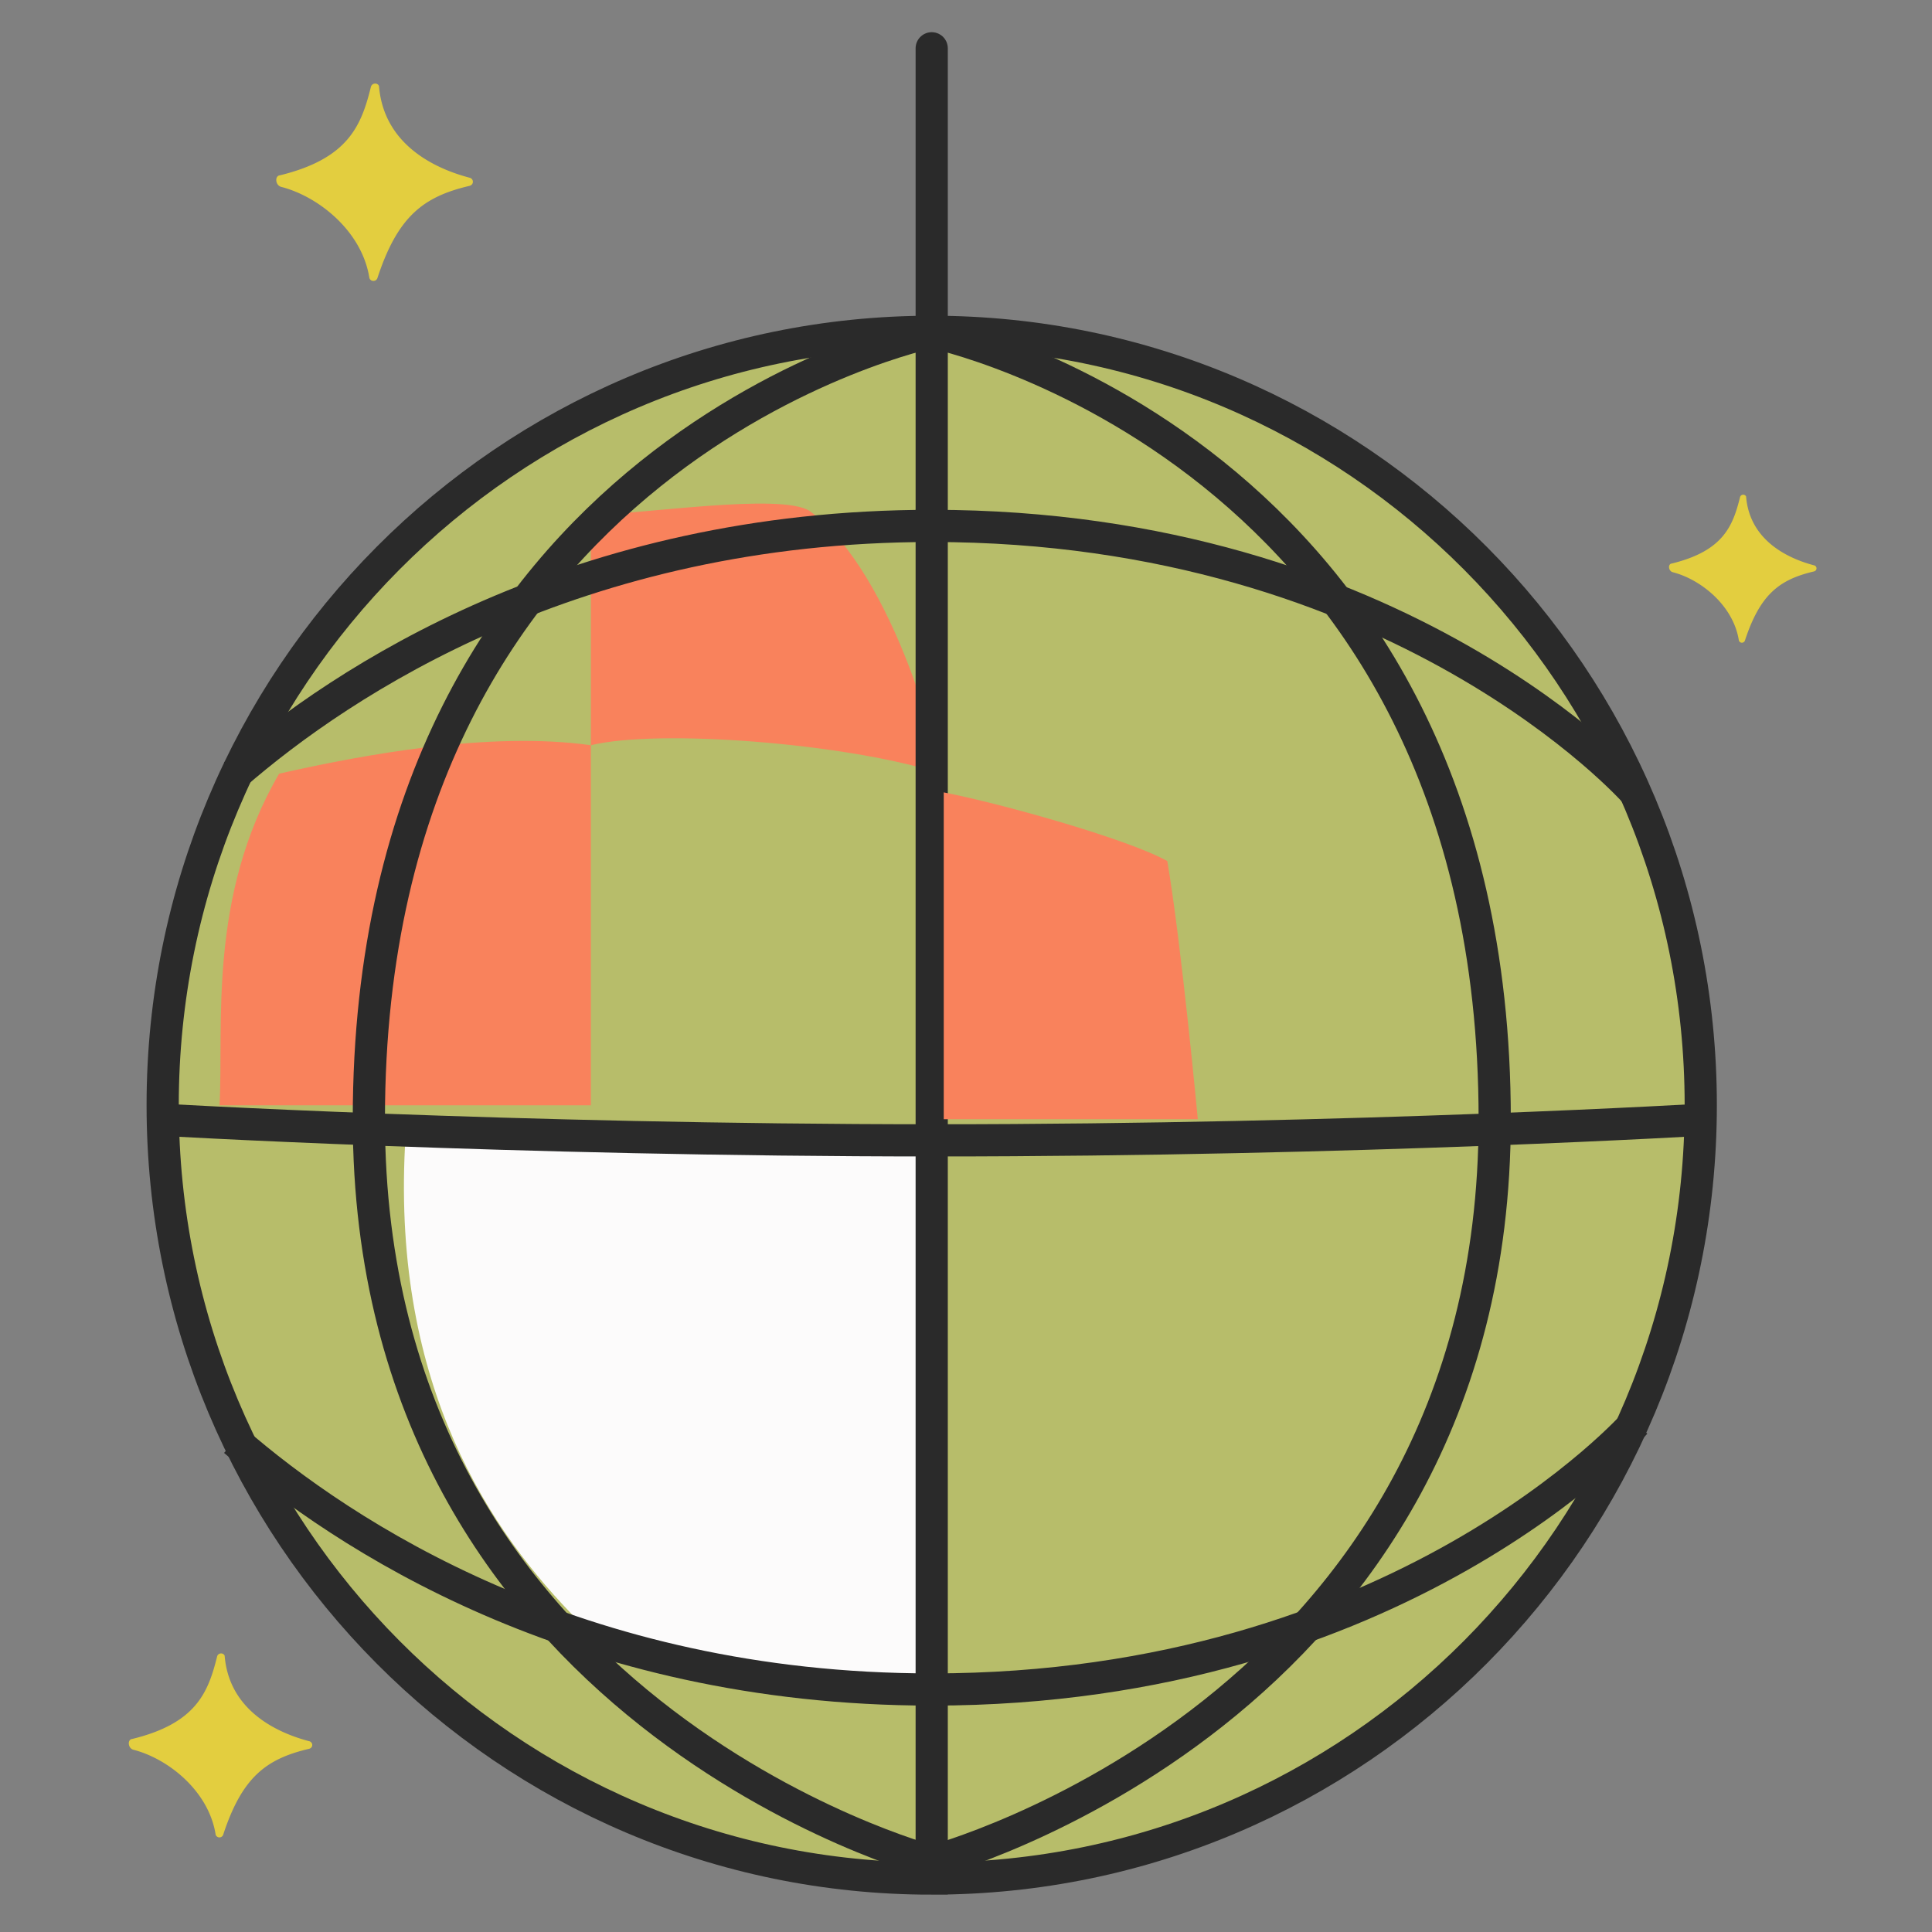 <svg width="120" height="120" fill="none" xmlns="http://www.w3.org/2000/svg"><rect width="100%" height="100%" fill="#808080" stroke="none"/><path d="M58.08 116.68c26.01 0 47.096-21.409 47.096-47.817 0-26.409-21.086-47.817-47.097-47.817-26.01 0-47.097 21.408-47.097 47.817 0 26.408 21.086 47.817 47.097 47.817z" fill="#B7BD6A"/><path d="M25.163 71.198c3.79 0 32.264.515 32.264.515v33.234c-1.904 0-18.275-1.023-21.475-4.241C30.44 95.163 24.39 86.14 25.154 71.198h.009z" fill="#FCFBFB"/><path d="M17.338 48.054c5.19-1.172 13.085-2.65 19.362-1.766v22.365H13.634c.27-4.879-.757-12.958 3.704-20.6zM36.7 31.966c3.104 0 11.807-1.381 13.589-.227 5.26 3.83 8.494 16.236 7.781 16.193-5.694-1.758-17.127-2.676-21.37-1.644V31.966z" fill="#F9825C"/><path d="M57.87 116.68c26.38 0 47.767-21.507 47.767-48.036S84.251 20.61 57.87 20.61c-26.38 0-47.766 21.506-47.766 48.035 0 26.53 21.386 48.036 47.766 48.036z" stroke="#2A2A2A" stroke-width="2" stroke-miterlimit="10"/><path d="M57.87 114.931V3" stroke="#2A2A2A" stroke-width="2" stroke-miterlimit="10" stroke-linecap="round"/><path d="M9.487 69.518s22.17 1.312 48.575 1.312c26.404 0 48.192-1.312 48.192-1.312" stroke="#2A2A2A" stroke-width="2" stroke-miterlimit="10"/><path d="M57.87 20.618s-34.96 7.23-34.96 48.9c0 36.871 34.97 46.113 34.97 46.113" stroke="#2A2A2A" stroke-width="2" stroke-miterlimit="10"/><path d="M57.87 20.618s34.969 7.23 34.969 48.91c0 36.87-34.968 46.112-34.968 46.112" stroke="#2A2A2A" stroke-width="2" stroke-miterlimit="10"/><path d="M14.573 48.115c6.686-5.805 21.197-15.45 43.306-15.45 29.083 0 43.689 16.552 43.689 16.552M14.573 89.488c6.686 5.806 21.197 15.45 43.306 15.45 29.083 0 43.689-16.551 43.689-16.551" stroke="#2A2A2A" stroke-width="2" stroke-miterlimit="10"/><path d="M23.04 5.39c.064-.24.403-.272.5-.049.29 3.598 3.39 5.117 5.668 5.708.242.112.21.432-.049.496-2.858.671-4.456 1.886-5.716 5.723-.08.24-.42.24-.5 0-.453-2.91-3.165-5.068-5.475-5.66-.37-.095-.42-.687-.08-.719 4.247-1.039 5.054-3.085 5.651-5.5zm85.037 25.487c.049-.18.303-.204.376-.036.218 2.697 2.543 3.837 4.25 4.28.182.084.158.324-.036.372-2.143.504-3.342 1.415-4.287 4.293a.198.198 0 01-.375 0c-.34-2.183-2.374-3.801-4.106-4.245-.278-.072-.315-.516-.06-.54 3.185-.779 3.79-2.314 4.238-4.124zm-94.591 72.006c.06-.224.376-.254.467-.045.27 3.354 3.163 4.77 5.288 5.321.226.105.195.403-.046.463-2.666.626-4.158 1.758-5.333 5.336a.247.247 0 01-.467 0c-.421-2.713-2.952-4.725-5.107-5.277-.346-.089-.391-.641-.075-.671 3.962-.969 4.715-2.876 5.273-5.127z" fill="#E3CE3F"/><path d="M58.618 49.217c3.8.743 11.546 2.946 13.885 4.266.878 5.141 1.895 16.035 1.895 16.035h-15.78V49.217z" fill="#F9825C"/></svg>